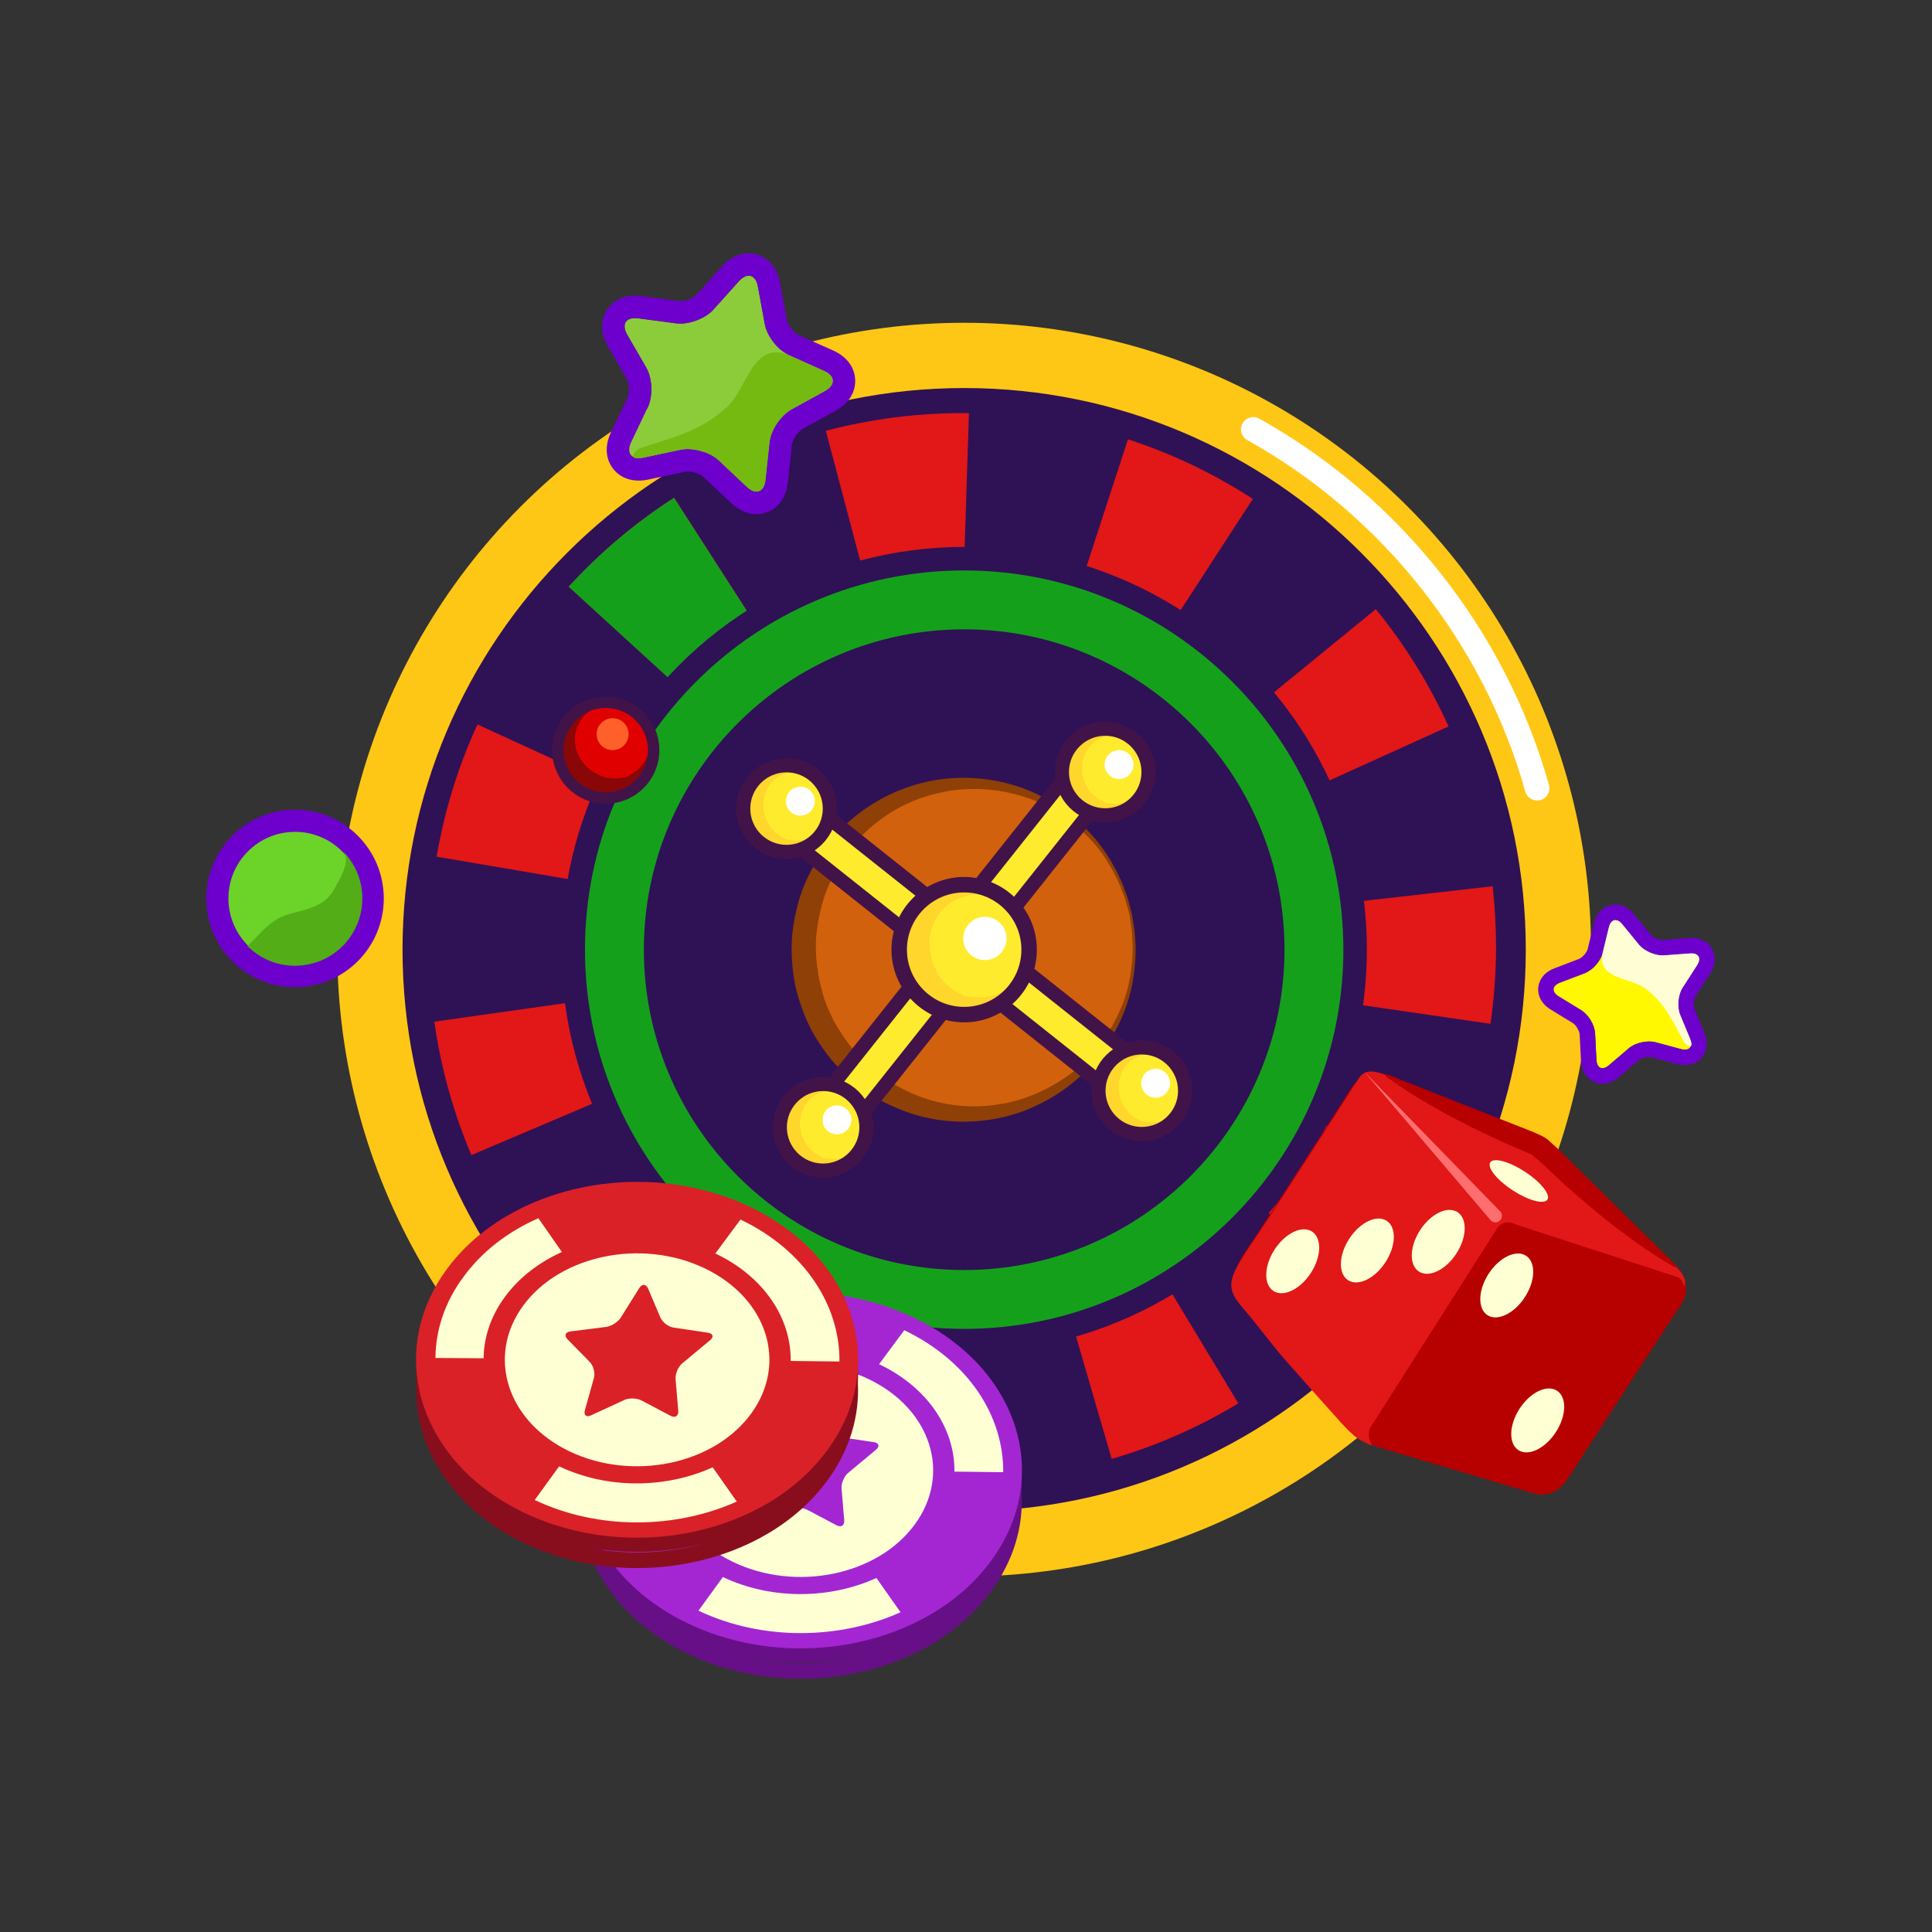 <svg xml:space="preserve" viewBox="-64.5 727.5 130 130" height="130px" width="130px" y="0px" x="0px" xmlns:xlink="http://www.w3.org/1999/xlink" xmlns="http://www.w3.org/2000/svg" id="Casino_Games" version="1.1">
<rect x="-64.5" y="727.5" width="130" height="130" fill="#333333" stroke="none"/>
<g>
	<g id="Roulette_Wheel">
		<g>
			<g>
				<circle r="42.181" cy="791.4" cx="0.376" fill="#FFC715"></circle>
			</g>
			<g>
				<path d="M38.929,781.366c-0.361,0-0.693-0.238-0.795-0.604c-2.803-9.972-9.622-18.592-18.708-23.649
					c-0.399-0.223-0.542-0.726-0.32-1.125c0.221-0.398,0.725-0.541,1.125-0.32c9.468,5.271,16.574,14.255,19.495,24.647
					c0.124,0.439-0.133,0.896-0.572,1.02C39.078,781.355,39.003,781.366,38.929,781.366z" fill="#FFFFFF"></path>
			</g>
			<g>
				<path d="M0.376,753.61c-20.837,0-37.791,16.953-37.791,37.789c0,20.839,16.954,37.792,37.791,37.792
					c20.838,0,37.791-16.953,37.791-37.792C38.167,770.563,21.214,753.61,0.376,753.61z" fill="#2F1156"></path>
			</g>
			<g>
				<path d="M-0.731,827.078c-3.116-0.086-6.203-0.574-9.175-1.452l7.67-25.975c0.724,0.214,1.481,0.333,2.253,0.354
					L-0.731,827.078z M10.302,825.667l-7.563-26.006c0.725-0.211,1.424-0.518,2.076-0.912l14.009,23.18
					C16.155,823.541,13.288,824.799,10.302,825.667z M-19.975,820.842c-2.558-1.749-4.885-3.825-6.916-6.173l20.483-17.719
					c0.505,0.584,1.082,1.1,1.715,1.532L-19.975,820.842z M27.335,814.773L6.918,796.979c0.504-0.579,0.931-1.219,1.268-1.902
					l24.295,11.971C31.109,809.83,29.378,812.43,27.335,814.773z M-32.781,805.224c-1.218-2.866-2.058-5.887-2.495-8.978
					l26.816-3.791c0.106,0.75,0.309,1.481,0.603,2.173L-32.781,805.224z M35.79,796.391l-26.802-3.898
					c0.062-0.426,0.093-0.862,0.093-1.299c0-0.34-0.019-0.68-0.056-1.011l26.911-3.049c0.152,1.34,0.229,2.705,0.229,4.06
					C36.165,792.93,36.039,794.679,35.79,796.391z M-8.421,789.69l-26.699-4.545c0.523-3.072,1.446-6.066,2.744-8.898l24.621,11.285
					C-8.07,788.218-8.294,788.944-8.421,789.69z M8.307,787.564c-0.314-0.693-0.72-1.346-1.206-1.941l20.974-17.135
					c1.968,2.409,3.616,5.064,4.898,7.891L8.307,787.564z M-6.239,785.247l-19.991-18.271c2.094-2.291,4.479-4.304,7.088-5.983
					l14.656,22.775C-5.131,784.183-5.721,784.681-6.239,785.247z M5.048,783.785c-0.636-0.413-1.321-0.74-2.038-0.974l8.388-25.752
					c2.96,0.964,5.787,2.314,8.402,4.013L5.048,783.785z M-2.005,782.672l-6.928-26.182c2.991-0.792,6.086-1.193,9.2-1.193
					l0.43,0.007l-0.341,10.749l0.003,16.329l-0.091-0.002v0.001C-0.509,782.381-1.274,782.479-2.005,782.672z" fill="#E21717"></path>
			</g>
			<g>
				<path d="M-19.146,760.995c-2.608,1.679-4.994,3.691-7.089,5.984l19.992,18.272
					c0.52-0.568,1.109-1.069,1.755-1.483L-19.146,760.995z" fill="#15A01C"></path>
			</g>
			<g>
				<circle r="27.099" cy="791.4" cx="0.376" fill="#2F1156"></circle>
			</g>
			<g>
				<path d="M0.376,816.917c-14.069,0-25.515-11.447-25.515-25.518c0-14.069,11.446-25.515,25.515-25.515
					c14.069,0,25.516,11.445,25.516,25.515C25.893,805.47,14.446,816.917,0.376,816.917z M0.376,769.846
					c-11.885,0-21.553,9.669-21.553,21.554c0,11.886,9.668,21.557,21.553,21.557c11.885,0,21.554-9.671,21.554-21.557
					C21.931,779.515,12.262,769.846,0.376,769.846z" fill="#15A01C"></path>
			</g>
			<g>
				<g>
					<circle r="11.455" cy="791.4" cx="0.376" fill="#D1610D"></circle>
				</g>
				<g>
					<path d="M11.506,789.068c0,0-0.074-0.27-0.214-0.777c-0.059-0.259-0.173-0.56-0.314-0.909
						c-0.122-0.357-0.311-0.748-0.54-1.179c-0.459-0.852-1.105-1.867-2.116-2.768c-0.989-0.906-2.263-1.789-3.822-2.293
						c-1.548-0.511-3.327-0.7-5.123-0.429c-0.433,0.079-0.924,0.184-1.312,0.295c-0.463,0.158-0.983,0.297-1.361,0.5
						c-0.82,0.338-1.654,0.884-2.391,1.471c-1.473,1.225-2.618,2.869-3.292,4.695c-0.313,0.924-0.506,1.883-0.603,2.854
						c-0.069,0.976,0.028,1.955,0.21,2.917c0.105,0.376,0.252,1.116,0.413,1.451c0.128,0.42,0.356,0.864,0.564,1.307
						c0.481,0.848,1.037,1.654,1.697,2.374c1.353,1.4,3.06,2.454,4.905,2.979c1.856,0.514,3.765,0.507,5.581,0.028
						c1.693-0.456,3.29-1.358,4.489-2.445c1.225-1.09,2.035-2.411,2.577-3.638c0.564-1.231,0.746-2.421,0.824-3.386
						c0.037-0.485,0.052-0.92,0.02-1.299c-0.012-0.378-0.028-0.7-0.078-0.958C11.546,789.342,11.506,789.068,11.506,789.068z
						 M11.668,789.029c0,0,0.045,0.282,0.129,0.807c0.054,0.261,0.076,0.587,0.093,0.972c0.038,0.385,0.029,0.826-0.001,1.322
						c-0.067,0.984-0.241,2.194-0.759,3.479c-0.504,1.283-1.304,2.658-2.493,3.882c-1.193,1.215-2.761,2.262-4.623,2.895
						c-1.839,0.611-3.972,0.785-6.058,0.345c-1.048-0.211-2.065-0.609-3.044-1.104c-0.969-0.52-1.866-1.189-2.68-1.96
						c-0.8-0.789-1.478-1.703-2.042-2.688c-0.544-0.997-0.929-2.092-1.188-3.19c-0.207-1.122-0.292-2.267-0.195-3.399
						c0.12-1.129,0.374-2.239,0.789-3.282c0.436-1.033,0.987-2.007,1.666-2.872c0.697-0.847,1.469-1.621,2.344-2.235
						c1.744-1.244,3.744-1.937,5.691-2.119c1.949-0.168,3.813,0.159,5.392,0.793c1.58,0.643,2.865,1.58,3.842,2.553
						c0.991,0.969,1.636,2.008,2.093,2.882c0.227,0.441,0.413,0.843,0.533,1.212c0.139,0.361,0.25,0.67,0.305,0.928
						C11.597,788.756,11.668,789.029,11.668,789.029z" fill="#8E4006"></path>
				</g>
			</g>
		</g>
		<g>
			
				<rect height="11.1" width="2.775" stroke-miterlimit="10" stroke-width="0.95" stroke="#421349" fill="#FFEB2E" transform="matrix(0.783 0.622 -0.622 0.783 489.359 167.091)" y="780.091" x="3.562"></rect>
			<g>
				<circle r="2.914" cy="779.448" cx="9.867" fill="#FFEB2E"></circle>
				<g>
					<path d="M12.686,778.702c0,0,0.011,0.07,0.032,0.203c0.008,0.133,0.083,0.324,0.052,0.575
						c-0.009,0.124-0.005,0.264-0.025,0.412c-0.036,0.146-0.074,0.305-0.116,0.475c-0.058,0.163-0.146,0.327-0.225,0.506
						c-0.1,0.167-0.228,0.329-0.353,0.503c-0.301,0.301-0.661,0.614-1.13,0.772c-0.451,0.206-0.987,0.229-1.514,0.174
						c-0.531-0.091-1.041-0.338-1.475-0.696c-0.417-0.383-0.715-0.885-0.883-1.433c-0.124-0.559-0.114-1.143,0.06-1.682
						c0.2-0.525,0.52-0.994,0.937-1.334c0.431-0.31,0.908-0.556,1.401-0.6c0.486-0.093,0.954,0.002,1.364,0.114
						c0.194,0.088,0.386,0.167,0.555,0.262c0.157,0.117,0.314,0.217,0.446,0.329c0.12,0.127,0.231,0.245,0.334,0.354
						c0.092,0.119,0.157,0.243,0.226,0.347c0.151,0.203,0.181,0.406,0.24,0.525C12.661,778.636,12.686,778.702,12.686,778.702z
						 M12.686,778.702c0,0-0.028-0.065-0.082-0.189c-0.064-0.117-0.103-0.315-0.262-0.51c-0.073-0.1-0.143-0.218-0.238-0.33
						c-0.105-0.105-0.24-0.198-0.367-0.305c-0.143-0.091-0.308-0.165-0.467-0.252c-0.17-0.071-0.369-0.1-0.556-0.139
						c-0.199,0.009-0.407-0.026-0.59,0.018c-0.188,0.056-0.319,0.069-0.58,0.191c-0.389,0.147-0.664,0.478-0.878,0.763
						c-0.198,0.319-0.288,0.664-0.349,0.974c0.018,0.168-0.019,0.341,0,0.397c-0.001,0.039-0.03,0.057,0.017,0.237l0.043,0.21
						l0.021,0.104l0.011,0.053l0.005,0.026l0.001,0.014l0,0.007c-0.013-0.061,0.03,0.143-0.028-0.133
						c0.064,0.305,0.224,0.547,0.385,0.838c0.207,0.238,0.455,0.498,0.788,0.676c0.077,0.042,0.131,0.061,0.206,0.106
						c0.063,0.045,0.147,0.091,0.3,0.088l0.392,0.032c-0.017,0.033,0.164-0.001,0.241,0.002c0.42-0.003,0.793-0.188,1.128-0.402
						c0.143-0.127,0.301-0.251,0.413-0.397c0.095-0.154,0.203-0.301,0.281-0.45c0.058-0.155,0.129-0.303,0.167-0.446
						c0.027-0.145,0.029-0.28,0.043-0.402c0.043-0.246-0.023-0.443-0.025-0.576C12.694,778.773,12.686,778.702,12.686,778.702z" fill="#FFD62C"></path>
				</g>
				<circle r="2.914" cy="779.448" cx="9.867" stroke-miterlimit="10" stroke-width="0.95" stroke="#421349" fill="none"></circle>
				<circle r="0.971" cy="778.947" cx="10.798" fill="#FFFFFF"></circle>
			</g>
		</g>
		<g>
			
				<rect height="11.1" width="2.776" stroke-miterlimit="10" stroke-width="0.95" stroke="#421349" fill="#FFEB2E" transform="matrix(-0.622 0.783 -0.783 -0.622 633.247 1286.22)" y="790.423" x="4.748"></rect>
			<g>
				<circle r="2.913" cy="800.892" cx="12.329" fill="#FFEB2E"></circle>
				<g>
					<path d="M15.146,800.146c0,0,0.011,0.07,0.032,0.203c0.008,0.133,0.083,0.324,0.052,0.575
						c-0.009,0.124-0.004,0.264-0.025,0.412c-0.036,0.146-0.074,0.305-0.115,0.474c-0.059,0.163-0.146,0.328-0.225,0.507
						c-0.101,0.166-0.228,0.329-0.353,0.502c-0.301,0.301-0.661,0.614-1.13,0.773c-0.45,0.204-0.987,0.229-1.514,0.173
						c-0.531-0.09-1.041-0.338-1.474-0.696c-0.417-0.383-0.713-0.886-0.882-1.434c-0.124-0.559-0.114-1.143,0.06-1.682
						c0.2-0.525,0.52-0.993,0.937-1.334c0.431-0.31,0.908-0.555,1.401-0.598c0.486-0.094,0.954,0.001,1.364,0.113
						c0.194,0.089,0.386,0.167,0.555,0.263c0.156,0.116,0.314,0.216,0.446,0.328c0.119,0.127,0.231,0.246,0.334,0.355
						c0.091,0.119,0.156,0.242,0.225,0.347c0.151,0.202,0.181,0.405,0.239,0.525C15.121,800.08,15.146,800.146,15.146,800.146z
						 M15.146,800.146c0,0-0.028-0.065-0.081-0.189c-0.064-0.117-0.102-0.316-0.261-0.511c-0.073-0.1-0.143-0.218-0.238-0.33
						c-0.105-0.104-0.239-0.198-0.367-0.305c-0.142-0.091-0.308-0.164-0.467-0.252c-0.17-0.071-0.369-0.099-0.556-0.139
						c-0.199,0.009-0.407-0.025-0.59,0.018c-0.188,0.057-0.319,0.069-0.58,0.192c-0.392,0.147-0.664,0.477-0.879,0.761
						c-0.198,0.32-0.288,0.664-0.349,0.974c0.018,0.168-0.02,0.341,0,0.396c0,0.04-0.03,0.057,0.017,0.236l0.043,0.21l0.022,0.105
						l0.011,0.053l0.005,0.025l0.001,0.014l0.001,0.007c-0.013-0.059,0.029,0.141-0.028-0.13c0.065,0.305,0.224,0.547,0.385,0.838
						c0.207,0.238,0.454,0.499,0.787,0.676c0.077,0.042,0.131,0.061,0.205,0.106c0.063,0.045,0.146,0.092,0.299,0.089l0.392,0.031
						c-0.015,0.033,0.165-0.001,0.242,0.002c0.42-0.003,0.793-0.187,1.127-0.401c0.144-0.127,0.301-0.251,0.413-0.397
						c0.095-0.154,0.203-0.301,0.281-0.45c0.058-0.156,0.129-0.303,0.167-0.446c0.027-0.145,0.029-0.28,0.043-0.402
						c0.042-0.246-0.023-0.443-0.025-0.576C15.154,800.218,15.146,800.146,15.146,800.146z" fill="#FFD62C"></path>
				</g>
				<circle r="2.914" cy="800.891" cx="12.329" stroke-miterlimit="10" stroke-width="0.95" stroke="#421349" fill="none"></circle>
				<circle r="0.971" cy="800.39" cx="13.259" fill="#FFFFFF"></circle>
			</g>
		</g>
		<g>
			
				<rect height="11.1" width="2.775" stroke-miterlimit="10" stroke-width="0.95" stroke="#421349" fill="#FFEB2E" transform="matrix(-0.783 -0.622 0.622 -0.783 -503.237 1418.802)" y="791.609" x="-5.584"></rect>
			<g>
				<circle r="2.914" cy="803.353" cx="-9.115" fill="#FFEB2E"></circle>
				<g>
					<path d="M-6.296,802.608c0,0,0.011,0.07,0.032,0.203c0.008,0.133,0.083,0.324,0.052,0.575
						c-0.009,0.124-0.004,0.264-0.025,0.412c-0.036,0.146-0.074,0.305-0.116,0.474c-0.059,0.163-0.146,0.328-0.225,0.507
						c-0.1,0.166-0.228,0.329-0.353,0.502c-0.301,0.301-0.661,0.614-1.13,0.772c-0.45,0.206-0.987,0.229-1.514,0.173
						c-0.531-0.09-1.041-0.338-1.474-0.696c-0.417-0.383-0.714-0.886-0.883-1.433c-0.124-0.559-0.114-1.143,0.06-1.682
						c0.2-0.526,0.521-0.993,0.938-1.334c0.431-0.309,0.909-0.554,1.402-0.598c0.486-0.093,0.954,0.001,1.364,0.113
						c0.194,0.089,0.386,0.167,0.555,0.263c0.156,0.116,0.314,0.216,0.445,0.328c0.12,0.127,0.231,0.246,0.334,0.355
						c0.091,0.119,0.157,0.242,0.226,0.347c0.151,0.202,0.181,0.406,0.239,0.525C-6.321,802.542-6.296,802.608-6.296,802.608z
						 M-6.296,802.608c0,0-0.028-0.065-0.081-0.189c-0.064-0.117-0.102-0.316-0.261-0.511c-0.073-0.1-0.143-0.218-0.238-0.33
						c-0.105-0.104-0.239-0.198-0.367-0.305c-0.142-0.091-0.308-0.164-0.467-0.252c-0.169-0.071-0.369-0.099-0.556-0.139
						c-0.199,0.009-0.407-0.025-0.59,0.018c-0.188,0.058-0.318,0.069-0.579,0.192c-0.394,0.148-0.665,0.477-0.88,0.762
						c-0.198,0.319-0.288,0.663-0.349,0.974c0.018,0.167-0.019,0.34,0,0.396c0,0.039-0.03,0.056,0.017,0.236l0.043,0.21l0.021,0.104
						l0.011,0.053l0.005,0.026l0.001,0.013l0.001,0.007c-0.013-0.059,0.029,0.143-0.028-0.131c0.065,0.305,0.224,0.547,0.385,0.837
						c0.208,0.239,0.455,0.5,0.788,0.677c0.077,0.042,0.131,0.061,0.206,0.106c0.063,0.045,0.146,0.092,0.299,0.089l0.392,0.032
						c-0.018,0.034,0.164-0.001,0.24,0.002c0.42-0.003,0.793-0.188,1.128-0.401c0.144-0.127,0.301-0.251,0.414-0.397
						c0.095-0.154,0.202-0.301,0.281-0.45c0.058-0.156,0.129-0.303,0.167-0.446c0.027-0.145,0.029-0.28,0.043-0.402
						c0.043-0.246-0.023-0.443-0.025-0.576C-6.289,802.68-6.296,802.608-6.296,802.608z" fill="#FFD62C"></path>
				</g>
				<circle r="2.914" cy="803.353" cx="-9.114" stroke-miterlimit="10" stroke-width="0.95" stroke="#421349" fill="none"></circle>
				<circle r="0.971" cy="802.851" cx="-8.185" fill="#FFFFFF"></circle>
			</g>
		</g>
		<g>
			
				<rect height="11.101" width="2.775" stroke-miterlimit="10" stroke-width="0.95" stroke="#421349" fill="#FFEB2E" transform="matrix(0.622 -0.783 0.783 0.622 -618.196 293.283)" y="781.277" x="-6.77"></rect>
			<g>
				<circle r="2.913" cy="781.909" cx="-11.576" fill="#FFEB2E"></circle>
				<g>
					<path d="M-8.758,781.165c0,0,0.011,0.07,0.032,0.203c0.008,0.133,0.083,0.324,0.052,0.575
						c-0.008,0.124-0.004,0.264-0.025,0.412c-0.036,0.146-0.074,0.305-0.116,0.474c-0.059,0.163-0.146,0.328-0.225,0.507
						c-0.101,0.166-0.228,0.329-0.354,0.502c-0.301,0.3-0.661,0.613-1.13,0.772c-0.45,0.204-0.987,0.229-1.514,0.173
						c-0.531-0.09-1.041-0.338-1.474-0.696c-0.417-0.383-0.714-0.886-0.882-1.434c-0.124-0.559-0.113-1.143,0.06-1.682
						c0.2-0.525,0.521-0.993,0.938-1.334c0.431-0.309,0.909-0.554,1.402-0.598c0.486-0.093,0.954,0.001,1.364,0.114
						c0.194,0.089,0.386,0.167,0.555,0.262c0.157,0.117,0.314,0.217,0.446,0.329c0.119,0.127,0.231,0.246,0.334,0.355
						c0.091,0.119,0.156,0.242,0.225,0.347c0.151,0.202,0.181,0.406,0.239,0.525C-8.783,781.099-8.758,781.165-8.758,781.165z
						 M-8.758,781.165c0,0-0.028-0.065-0.081-0.189c-0.064-0.117-0.102-0.316-0.261-0.511c-0.073-0.1-0.143-0.218-0.237-0.33
						c-0.105-0.104-0.24-0.198-0.367-0.305c-0.142-0.091-0.308-0.165-0.467-0.252c-0.169-0.072-0.369-0.099-0.556-0.14
						c-0.199,0.01-0.407-0.025-0.59,0.019c-0.188,0.057-0.319,0.068-0.58,0.191c-0.392,0.148-0.664,0.478-0.879,0.762
						c-0.198,0.319-0.288,0.663-0.349,0.974c0.018,0.167-0.02,0.341,0,0.397c-0.047-0.008,0.058,0.408,0.101,0.655
						c-0.058-0.272-0.015-0.073-0.028-0.133l0.001,0.003l0.002,0.007l0.005,0.013l0.009,0.027l0.017,0.054l0.03,0.109
						c0.007,0.081,0.053,0.142,0.088,0.209c0.059,0.144,0.161,0.254,0.23,0.412c0.207,0.238,0.454,0.499,0.787,0.676
						c0.078,0.043,0.131,0.061,0.206,0.106c0.063,0.044,0.146,0.092,0.299,0.089l0.392,0.032c-0.015,0.033,0.165-0.002,0.242,0.001
						c0.42-0.003,0.793-0.187,1.127-0.401c0.144-0.127,0.301-0.251,0.414-0.396c0.095-0.155,0.203-0.301,0.282-0.45
						c0.057-0.156,0.129-0.304,0.167-0.447c0.027-0.144,0.029-0.279,0.043-0.401c0.043-0.246-0.022-0.443-0.025-0.576
						C-8.75,781.236-8.758,781.165-8.758,781.165z" fill="#FFD62C"></path>
				</g>
				<circle r="2.914" cy="781.909" cx="-11.576" stroke-miterlimit="10" stroke-width="0.95" stroke="#421349" fill="none"></circle>
				<circle r="0.971" cy="781.408" cx="-10.646" fill="#FFFFFF"></circle>
			</g>
		</g>
		<g>
			<circle r="4.371" cy="791.4" cx="0.376" fill="#FFEB2E"></circle>
			<g>
				<path d="M4.602,790.283c0,0,0.017,0.105,0.048,0.304c0.013,0.2,0.125,0.487,0.079,0.863
					c-0.013,0.187-0.006,0.396-0.037,0.619c-0.053,0.22-0.111,0.457-0.173,0.71c-0.088,0.245-0.219,0.492-0.337,0.76
					c-0.15,0.249-0.341,0.494-0.529,0.753c-0.451,0.451-0.992,0.921-1.695,1.16c-0.675,0.309-1.479,0.344-2.271,0.259
					c-0.796-0.135-1.561-0.506-2.211-1.044c-0.626-0.573-1.072-1.328-1.324-2.148c-0.186-0.839-0.172-1.715,0.089-2.522
					c0.3-0.789,0.781-1.49,1.406-2.001c0.646-0.464,1.363-0.831,2.102-0.897c0.729-0.141,1.431,0.001,2.046,0.17
					c0.292,0.133,0.579,0.25,0.833,0.393c0.234,0.175,0.471,0.325,0.668,0.494c0.179,0.189,0.346,0.367,0.501,0.532
					c0.137,0.179,0.235,0.363,0.338,0.52c0.226,0.305,0.271,0.609,0.358,0.789C4.564,790.183,4.602,790.283,4.602,790.283z
					 M4.602,790.283c0,0-0.04-0.1-0.115-0.286c-0.095-0.176-0.136-0.483-0.383-0.772c-0.114-0.148-0.223-0.323-0.37-0.488
					c-0.163-0.153-0.36-0.296-0.553-0.455c-0.213-0.137-0.461-0.247-0.7-0.378c-0.254-0.107-0.553-0.148-0.833-0.209
					c-0.299,0.014-0.61-0.038-0.885,0.027c-0.281,0.085-0.478,0.104-0.869,0.288c-0.587,0.224-0.996,0.716-1.319,1.143
					c-0.133,0.256-0.282,0.468-0.334,0.741c-0.119,0.224-0.129,0.494-0.19,0.72c0.023,0.25-0.025,0.513,0.018,0.594
					c0,0.03,0.002,0.06-0.012,0.09c-0.027-0.001,0.026,0.182,0.035,0.263l0.058,0.316l0.029,0.157l0.014,0.079l0.007,0.04
					l0.002,0.02l0.001,0.01c-0.019-0.088,0.044,0.212-0.042-0.194c0.135,0.438,0.325,0.822,0.576,1.256
					c0.165,0.168,0.311,0.392,0.522,0.536c0.182,0.212,0.417,0.322,0.66,0.479c0.116,0.063,0.196,0.091,0.308,0.159l0.168,0.097
					c0.063,0.031,0.19,0.022,0.281,0.036c0.198,0.017,0.395,0.032,0.588,0.049l0.036,0.003l0.019,0.001l0.009,0.001
					c-0.2,0.043-0.051,0.012-0.094,0.021l0.055-0.004l0.111-0.007l0.226-0.014c0.32,0.01,0.597-0.097,0.898-0.18
					c0.293-0.095,0.522-0.283,0.794-0.424c0.215-0.19,0.452-0.376,0.62-0.596c0.143-0.231,0.304-0.451,0.422-0.675
					c0.088-0.233,0.19-0.455,0.254-0.67c0.045-0.215,0.054-0.419,0.08-0.604c0.072-0.373-0.045-0.664-0.05-0.863
					C4.616,790.39,4.602,790.283,4.602,790.283z" fill="#FFD62C"></path>
			</g>
			<circle r="4.371" cy="791.4" cx="0.376" stroke-miterlimit="10" stroke-width="1.041" stroke="#421349" fill="none"></circle>
			<circle r="1.456" cy="790.647" cx="1.771" fill="#FFFFFF"></circle>
		</g>
		<g>
			<circle r="3.223" cy="777.977" cx="-23.74" fill="#E00000"></circle>
			<g>
				<path d="M-21.812,775.394c0,0,0.058,0.054,0.167,0.153c0.099,0.109,0.295,0.224,0.441,0.462
					c0.078,0.114,0.178,0.232,0.262,0.375c0.07,0.151,0.146,0.314,0.226,0.489c0.061,0.182,0.098,0.385,0.153,0.594
					c0.028,0.213,0.029,0.441,0.04,0.678c-0.054,0.467-0.15,0.986-0.446,1.446c-0.248,0.488-0.697,0.877-1.192,1.19
					c-0.522,0.287-1.134,0.424-1.756,0.411c-0.625-0.044-1.228-0.275-1.75-0.634c-0.492-0.399-0.885-0.911-1.105-1.498
					c-0.188-0.593-0.232-1.218-0.105-1.8c0.16-0.563,0.405-1.105,0.802-1.482c0.357-0.414,0.827-0.654,1.26-0.839
					c0.229-0.058,0.449-0.121,0.661-0.155c0.215-0.007,0.421-0.028,0.612-0.021c0.19,0.028,0.369,0.054,0.534,0.078
					c0.161,0.04,0.302,0.102,0.434,0.145c0.27,0.072,0.436,0.228,0.568,0.291C-21.88,775.353-21.812,775.394-21.812,775.394z
					 M-21.812,775.394c0,0-0.069-0.039-0.198-0.112c-0.135-0.058-0.3-0.217-0.575-0.271c-0.134-0.033-0.277-0.085-0.438-0.113
					c-0.164-0.014-0.344-0.005-0.528-0.009c-0.186,0.02-0.38,0.069-0.578,0.103c-0.196,0.055-0.387,0.168-0.577,0.262
					c-0.166,0.145-0.37,0.258-0.499,0.422c-0.124,0.178-0.229,0.279-0.37,0.564c-0.236,0.396-0.247,0.869-0.237,1.264
					c0.041,0.208,0.051,0.399,0.146,0.581c0.035,0.184,0.152,0.345,0.221,0.503c0.128,0.134,0.221,0.308,0.283,0.335
					c0.031,0.029,0.012,0.066,0.175,0.193l0.178,0.156l0.089,0.078l0.044,0.039l0.022,0.02l0.011,0.01l0.005,0.005
					c-0.052-0.042,0.122,0.103-0.114-0.093c0.28,0.19,0.565,0.326,0.909,0.461c0.344,0.064,0.737,0.12,1.148,0.044
					c0.096-0.017,0.155-0.037,0.251-0.049c0.085-0.005,0.19-0.021,0.32-0.129l0.362-0.242l0.022-0.015l0.011-0.008l0.005-0.003
					c0.013-0.015-0.091,0.111-0.045,0.057l0.03-0.027l0.061-0.056l0.125-0.111c0.361-0.292,0.558-0.709,0.7-1.125
					c0.037-0.209,0.088-0.424,0.085-0.628c-0.024-0.199-0.032-0.399-0.066-0.583c-0.057-0.176-0.099-0.351-0.16-0.504
					c-0.072-0.145-0.161-0.267-0.231-0.386c-0.13-0.248-0.331-0.362-0.425-0.476C-21.755,775.448-21.812,775.394-21.812,775.394z" fill="#890707"></path>
			</g>
			<circle r="3.223" cy="777.977" cx="-23.74" stroke-miterlimit="10" stroke-width="0.767" stroke="#421349" fill="none"></circle>
			<circle r="1.075" cy="776.901" cx="-23.279" fill="#FF6029"></circle>
		</g>
	</g>
	<g id="Dice">
		<path d="M48.61,815.287c-0.688,1.007-7.211,11.065-7.486,11.508c-0.246,0.394-0.898,1.439-2.162,1.245l0,0
			c-0.103-0.017-0.21-0.042-0.32-0.075c-1.268-0.379-10.496-3.112-10.496-3.112c-0.046-0.014-1.164-0.347-2.187-1.413
			c-0.893-0.926-6.574-7.952-7.104-8.606c-0.116-0.107-0.289-0.326-0.355-0.697c-0.121-0.687,0.192-1.57,0.936-2.627l0.12-0.171
			c0.845-1.263,6.441-9.918,6.732-10.423c0.229-0.362,0.809-1.279,2.229-1.06c0.282,0.043,0.59,0.13,0.913,0.257
			c1.087,0.42,3.06,1.224,4.968,2.003c1.918,0.78,3.901,1.59,4.188,1.678c0.87,0.322,1.152,0.512,1.915,1.271
			c0.309,0.299,1.189,1.159,2.243,2.189c2.001,1.958,5.023,4.915,5.239,5.102C49,813.288,49.232,814.38,48.61,815.287z" fill="#B70000"></path>
		
			<ellipse ry="2.385" rx="1.453" cy="811.274" cx="32.054" fill="#B70000" transform="matrix(0.838 0.545 -0.545 0.838 447.559 113.744)"></ellipse>
		
			<ellipse ry="2.294" rx="0.749" cy="807.133" cx="37.769" fill="#B70000" transform="matrix(-0.546 0.838 -0.838 -0.546 734.697 1216.012)"></ellipse>
		
			<ellipse ry="2.384" rx="1.453" cy="811.855" cx="27.283" fill="#B70000" transform="matrix(0.838 0.545 -0.545 0.838 447.104 116.439)"></ellipse>
		
			<ellipse ry="1.453" rx="2.385" cy="812.693" cx="22.634" fill="#B70000" transform="matrix(0.545 -0.838 0.838 0.545 -670.888 388.417)"></ellipse>
		<path d="M48.246,812.715c-0.216-0.185-2.581-2.497-5.648-5.497c-1.125-1.102-2.068-2.021-2.403-2.348
			c-0.736-0.73-0.886-0.816-1.601-1.082c-0.306-0.096-1.929-0.754-4.549-1.821c-2.036-0.83-4.143-1.688-5.301-2.138
			c-0.269-0.104-0.511-0.174-0.725-0.206c-0.694-0.106-0.929,0.169-1.183,0.574c-0.151,0.261-2.064,3.235-3.782,5.893
			c-0.986,1.528-1.957,3.069-2.983,4.571c-0.312,0.459-0.625,0.917-0.913,1.393c-0.357,0.591-0.845,1.268-0.804,1.993
			c0.037,0.618,0.458,1.093,0.839,1.54c1,1.167,1.9,2.424,2.92,3.575c1.279,1.444,2.542,2.866,3.113,3.498
			c1.221,1.359,1.546,1.721,2.616,2.11c-0.257-0.339-0.313-0.901-0.119-1.232l8.509-13.375c0.287-0.424,0.82-0.537,1.249-0.275
			l10.937,3.558c0.222,0.136,0.361,0.386,0.412,0.653C48.99,813.683,48.795,813.218,48.246,812.715z" fill="#E21717"></path>
		<g>
			
				<ellipse ry="1.454" rx="2.385" cy="823.485" cx="39.08" fill="#FFFFD4" transform="matrix(0.545 -0.838 0.838 0.545 -672.41 407.027)"></ellipse>
			
				<ellipse ry="1.452" rx="2.385" cy="814.398" cx="36.995" fill="#FFFFD4" transform="matrix(0.545 -0.838 0.838 0.545 -665.742 401.15)"></ellipse>
			
				<ellipse ry="2.294" rx="0.749" cy="807.133" cx="37.769" fill="#FFFFD4" transform="matrix(-0.546 0.838 -0.838 -0.546 734.697 1216.012)"></ellipse>
			
				<ellipse ry="2.384" rx="1.453" cy="811.855" cx="27.283" fill="#FFFFD4" transform="matrix(0.838 0.545 -0.545 0.838 447.104 116.439)"></ellipse>
			
				<ellipse ry="1.453" rx="2.385" cy="812.693" cx="22.634" fill="#FFFFD4" transform="matrix(0.545 -0.838 0.838 0.545 -670.888 388.417)"></ellipse>
			
				<ellipse ry="2.385" rx="1.453" cy="811.274" cx="32.054" fill="#FFFFD4" transform="matrix(0.838 0.545 -0.545 0.838 447.559 113.744)"></ellipse>
		</g>
		<g>
			<path d="M48.196,812.769c0,0-1.349-0.729-3.148-2.067c-0.908-0.659-1.932-1.469-2.99-2.378
				c-0.578-0.517-1.104-0.931-1.641-1.453c-0.267-0.251-0.536-0.504-0.806-0.757l-0.203-0.19l-0.102-0.096l-0.013-0.012
				l-0.006-0.006c0.036,0.032-0.09-0.081,0.08,0.07l-0.026-0.022l-0.053-0.045l-0.424-0.362l-0.206-0.189l-0.102-0.093l-0.071-0.02
				c-0.093-0.027-0.179-0.062-0.263-0.105c-0.047-0.036-0.249-0.116-0.417-0.188l-0.508-0.216c-0.678-0.276-1.324-0.61-1.96-0.9
				c-0.651-0.292-1.206-0.598-1.841-0.917c-0.573-0.288-1.103-0.593-1.592-0.873c-1.961-1.109-3.187-2.053-3.187-2.052l0.054-0.137
				c0,0,1.384,0.549,3.459,1.37c1.037,0.41,2.247,0.888,3.543,1.399c0.649,0.255,1.32,0.519,2.001,0.787
				c0.344,0.14,0.678,0.257,1.035,0.417c0.355,0.161,0.732,0.306,0.981,0.583c0.565,0.481,1.093,1.044,1.611,1.546
				c0.52,0.514,1.031,1.02,1.527,1.509c0.994,0.979,1.921,1.894,2.717,2.677c1.59,1.567,2.65,2.612,2.65,2.612L48.196,812.769z" fill="#B70000"></path>
		</g>
		<g>
			<path d="M27.311,799.626l9.128,9.379c0.169,0.174,0.166,0.452-0.008,0.622c-0.174,0.169-0.452,0.165-0.621-0.009
				c-0.007-0.007-0.014-0.015-0.02-0.021L27.311,799.626z" fill="#FF6E6E"></path>
		</g>
	</g>
	<g id="Chips">
		<g id="Chip_2_">
			<path d="M-3.041,817.11c-7.058-3.371-16.187-1.488-20.366,4.193c-1.523,2.071-2.174,4.363-2.054,6.603
				c-0.254,4.289,2.362,8.548,7.263,10.884c7.059,3.367,16.188,1.492,20.367-4.196c1.54-2.081,2.194-4.377,2.073-6.619
				C4.499,823.691,1.873,819.448-3.041,817.11z M-2.961,831.063c-2.503,3.402-7.967,4.525-12.189,2.513
				c-2.589-1.236-4.109-3.368-4.328-5.617c0.097-1.067,0.485-2.136,1.208-3.121c2.504-3.398,7.967-4.524,12.189-2.512
				c2.596,1.237,4.119,3.36,4.339,5.607C-1.842,829.004-2.232,830.076-2.961,831.063z M-22.293,822.91
				c1.252-1.72,3.01-3.054,5.039-3.942l1.031,1.478c-1.299,0.677-2.439,1.582-3.279,2.723c-0.958,1.302-1.421,2.729-1.439,4.141
				l-3.156-0.02C-23.901,825.782-23.323,824.294-22.293,822.91z M-15.859,835.66c3.291,1.56,7.224,1.479,10.332,0.065l1.023,1.454
				c-3.813,1.519-8.411,1.584-12.393-0.092L-15.859,835.66z M-0.278,827.488c0.033-2.69-1.581-5.31-4.502-6.918l1.125-1.519
				c3.896,1.868,6.197,5.072,6.582,8.472L-0.278,827.488z M-14.641,838.923c2.818,0.639,5.76,0.58,8.474-0.106
				C-8.872,839.56-11.833,839.624-14.641,838.923z" fill="#670F87"></path>
			<path d="M-10.636,837.856c-2.602,0-5.165-0.566-7.408-1.637c-3.472-1.655-5.916-4.413-6.706-7.563
				c-0.684-2.723-0.086-5.544,1.68-7.948c2.575-3.501,7.354-5.673,12.472-5.673c2.601,0,5.162,0.565,7.405,1.637
				c3.491,1.66,5.945,4.419,6.73,7.565c0.681,2.715,0.074,5.534-1.701,7.939c-2.577,3.503-7.355,5.679-12.47,5.679
				C-10.636,837.856-10.636,837.856-10.636,837.856z" fill="#FFFFD4"></path>
			<path d="M-3.041,816.146c-7.058-3.369-16.187-1.488-20.366,4.194c-4.182,5.686-1.849,13.039,5.209,16.403
				c7.059,3.369,16.188,1.491,20.367-4.195C6.384,826.848,4.043,819.517-3.041,816.146z M-20.942,826.345l-3.241-0.021
				c0.023-1.873,0.615-3.742,1.89-5.458c1.252-1.719,3.01-3.056,5.039-3.943l1.583,2.272c-1.536,0.691-2.871,1.706-3.831,3.011
				C-20.46,823.506-20.923,824.933-20.942,826.345z M-18.271,822.793c2.504-3.399,7.967-4.525,12.189-2.511
				c4.239,2.018,5.638,6.405,3.12,9.816c-2.503,3.402-7.967,4.527-12.189,2.513C-19.375,830.595-20.772,826.196-18.271,822.793z
				 M-17.501,835.879l1.643-2.264c3.291,1.561,7.224,1.479,10.332,0.065l1.622,2.305C-8.01,837.824-13.187,837.923-17.501,835.879z
				 M-0.278,826.523c0.034-2.864-1.779-5.665-5.07-7.23l1.693-2.286c4.31,2.065,6.691,5.761,6.659,9.553L-0.278,826.523z" fill="#A426D3"></path>
			<g>
				<path d="M-10.316,821.537c0.189-0.303,0.458-0.281,0.598,0.047l0.815,1.921c0.14,0.328,0.542,0.64,0.896,0.692
					l2.306,0.342c0.353,0.053,0.417,0.282,0.143,0.511l-1.871,1.558c-0.274,0.229-0.474,0.706-0.444,1.062l0.179,2.119
					c0.03,0.355-0.204,0.51-0.519,0.343l-1.95-1.032c-0.315-0.167-0.838-0.182-1.162-0.031l-2.234,1.031
					c-0.324,0.15-0.51-0.009-0.414-0.353l0.604-2.15c0.096-0.344-0.029-0.833-0.279-1.088l-1.486-1.513
					c-0.25-0.255-0.165-0.499,0.189-0.544l2.4-0.3c0.354-0.045,0.798-0.328,0.988-0.631L-10.316,821.537z" fill="#A426D3"></path>
			</g>
		</g>
		<g id="Chip_1_">
			<path d="M-14.059,809.661c-7.059-3.37-16.188-1.489-20.369,4.193c-1.521,2.071-2.171,4.363-2.051,6.604
				c-0.254,4.288,2.363,8.547,7.263,10.884c7.059,3.366,16.187,1.491,20.368-4.197c1.537-2.08,2.192-4.377,2.071-6.619
				C-6.521,816.242-9.147,812-14.059,809.661z M-13.979,823.614c-2.504,3.402-7.969,4.525-12.191,2.512
				c-2.589-1.236-4.108-3.368-4.328-5.617c0.099-1.068,0.485-2.136,1.209-3.12c2.502-3.399,7.966-4.523,12.189-2.512
				c2.596,1.236,4.119,3.361,4.337,5.605C-12.861,821.555-13.25,822.625-13.979,823.614z M-33.313,815.461
				c1.252-1.719,3.009-3.054,5.039-3.942l1.031,1.479c-1.3,0.676-2.439,1.582-3.279,2.723c-0.958,1.301-1.42,2.729-1.439,4.14
				l-3.156-0.019C-34.918,818.333-34.342,816.846-33.313,815.461z M-26.879,828.211c3.292,1.56,7.225,1.48,10.333,0.066l1.023,1.453
				c-3.812,1.519-8.41,1.585-12.392-0.093L-26.879,828.211z M-11.297,820.039c0.033-2.69-1.581-5.309-4.502-6.918l1.126-1.518
				c3.897,1.868,6.197,5.072,6.582,8.472L-11.297,820.039z M-25.661,831.475c2.818,0.638,5.76,0.579,8.474-0.107
				C-19.891,832.109-22.854,832.176-25.661,831.475z" fill="#890E1D"></path>
			<path d="M-21.657,830.408c-2.602,0-5.164-0.566-7.406-1.638c-3.473-1.655-5.917-4.412-6.707-7.563
				c-0.683-2.721-0.087-5.544,1.68-7.947c2.575-3.501,7.354-5.674,12.472-5.674c2.602,0,5.161,0.565,7.405,1.637
				c3.491,1.66,5.945,4.42,6.731,7.566c0.679,2.714,0.072,5.534-1.703,7.939c-2.575,3.503-7.354,5.679-12.468,5.679
				C-21.655,830.408-21.655,830.408-21.657,830.408z" fill="#FFFFD4"></path>
			<path d="M-14.059,808.697c-7.059-3.37-16.188-1.487-20.369,4.194c-4.181,5.686-1.846,13.039,5.212,16.404
				c7.059,3.369,16.187,1.491,20.368-4.196C-4.635,819.399-6.977,812.067-14.059,808.697z M-31.961,818.896l-3.24-0.021
				c0.021-1.874,0.614-3.743,1.889-5.458c1.252-1.719,3.009-3.056,5.039-3.945l1.582,2.273c-1.533,0.692-2.871,1.706-3.83,3.012
				C-31.48,816.058-31.942,817.483-31.961,818.896z M-29.29,815.344c2.502-3.399,7.966-4.524,12.189-2.51
				c4.239,2.018,5.638,6.405,3.121,9.815c-2.504,3.403-7.969,4.527-12.191,2.514C-30.393,823.146-31.791,818.747-29.29,815.344z
				 M-28.52,828.431l1.641-2.264c3.292,1.561,7.225,1.479,10.333,0.065l1.623,2.305C-19.029,830.376-24.208,830.475-28.52,828.431z
				 M-11.297,819.075c0.036-2.864-1.778-5.666-5.069-7.232l1.693-2.284c4.309,2.064,6.69,5.759,6.659,9.553L-11.297,819.075z" fill="#DA2128"></path>
			<g>
				<path d="M-21.484,814.171c0.189-0.303,0.458-0.281,0.598,0.047l0.816,1.922c0.139,0.328,0.542,0.64,0.895,0.691
					l2.308,0.343c0.353,0.052,0.417,0.281,0.143,0.51l-1.873,1.557c-0.274,0.229-0.474,0.706-0.444,1.062l0.18,2.121
					c0.03,0.355-0.203,0.51-0.519,0.343l-1.951-1.033c-0.315-0.167-0.838-0.182-1.162-0.031l-2.236,1.032
					c-0.324,0.15-0.51-0.009-0.413-0.352l0.605-2.153c0.097-0.343-0.029-0.832-0.279-1.087l-1.487-1.512
					c-0.25-0.255-0.165-0.499,0.189-0.544l2.4-0.301c0.354-0.045,0.798-0.328,0.988-0.631L-21.484,814.171z" fill="#DA2128"></path>
			</g>
		</g>
	</g>
	<g id="Star_5_">
		<path d="M-21.199,758.289c-0.812,0.174-1.185-0.298-0.827-1.049l1.114-2.339c0.356-0.75,0.309-1.951-0.108-2.67
			l-1.276-2.204c-0.417-0.718-0.084-1.217,0.739-1.107l2.554,0.337c0.823,0.108,1.953-0.309,2.507-0.927l1.714-1.907
			c0.556-0.619,1.132-0.455,1.281,0.361l0.464,2.528c0.15,0.816,0.894,1.763,1.651,2.103l2.336,1.047
			c0.759,0.339,0.783,0.944,0.055,1.345l-2.238,1.231c-0.729,0.399-1.396,1.403-1.485,2.229l-0.272,2.53
			c-0.088,0.825-0.654,1.034-1.26,0.464l-1.887-1.779c-0.605-0.57-1.764-0.895-2.577-0.722L-21.199,758.289z" fill="#8CCC3A"></path>
		<path d="M-14.257,746.064c0.355-0.088,0.655,0.164,0.756,0.72l0.464,2.528c0.15,0.816,0.894,1.763,1.651,2.103
			l2.336,1.047c0.759,0.339,0.783,0.944,0.055,1.345l-2.238,1.231c-0.729,0.399-1.396,1.403-1.485,2.229l-0.272,2.53
			c-0.046,0.441-0.231,0.707-0.486,0.771c-0.219,0.055-0.492-0.041-0.773-0.307l-1.887-1.779c-0.605-0.57-1.764-0.895-2.577-0.722
			l-2.483,0.528c-0.812,0.174-1.185-0.298-0.827-1.049l1.114-2.339c0.356-0.75,0.309-1.951-0.108-2.67l-1.276-2.204
			c-0.321-0.556-0.195-0.979,0.258-1.094c0.134-0.032,0.296-0.04,0.481-0.014l2.554,0.337c0.302,0.04,0.645,0.01,0.985-0.075
			c0.588-0.148,1.17-0.459,1.521-0.852l1.714-1.907C-14.604,746.225-14.425,746.106-14.257,746.064 M-14.624,744.601
			c-0.472,0.117-0.904,0.391-1.283,0.813l-1.714,1.909c-0.116,0.129-0.417,0.307-0.765,0.394c-0.19,0.048-0.342,0.054-0.419,0.044
			l-2.555-0.338c-0.372-0.05-0.724-0.034-1.046,0.047c-0.653,0.163-1.171,0.596-1.421,1.184c-0.159,0.38-0.344,1.157,0.224,2.134
			l1.275,2.202c0.168,0.289,0.194,0.963,0.052,1.263l-1.114,2.34c-0.427,0.898-0.371,1.792,0.152,2.457
			c0.524,0.664,1.384,0.926,2.354,0.719l2.483-0.528c0.327-0.07,0.981,0.111,1.225,0.343l1.889,1.779
			c0.647,0.612,1.44,0.857,2.177,0.674c0.898-0.227,1.506-1.002,1.621-2.077l0.271-2.529c0.036-0.335,0.414-0.903,0.711-1.066
			l2.239-1.23c0.867-0.478,1.346-1.236,1.311-2.081c-0.033-0.844-0.571-1.563-1.477-1.967l-2.336-1.047
			c-0.306-0.136-0.722-0.668-0.782-0.997l-0.465-2.528c-0.171-0.934-0.652-1.415-1.026-1.655
			C-13.512,744.552-14.074,744.462-14.624,744.601L-14.624,744.601z" fill="#6D00CC"></path>
		<path d="M-11.387,751.415c-2.41-1.071-2.885,2.239-4.114,3.393c-1.808,1.695-3.593,2.095-5.987,2.862
			c-0.651,0.514-0.521,0.793,0.29,0.619l2.483-0.528c0.813-0.173,1.972,0.151,2.577,0.722l1.887,1.779
			c0.605,0.57,1.172,0.361,1.26-0.464l0.272-2.53c0.089-0.826,0.756-1.83,1.485-2.229l2.238-1.231
			c0.729-0.4,0.704-1.006-0.055-1.345c0,0-2.179-0.977-2.328-1.043C-11.38,751.418-11.384,751.416-11.387,751.415z" fill="#74BA11"></path>
	</g>
	<g id="Star_1_">
		<path d="M49.225,797.401c0.219,0.53-0.055,0.841-0.608,0.693l-1.723-0.463c-0.553-0.147-1.362,0.034-1.798,0.408
			l-1.333,1.139c-0.434,0.372-0.814,0.209-0.843-0.361l-0.091-1.772c-0.028-0.572-0.452-1.284-0.94-1.583l-1.507-0.922
			c-0.488-0.3-0.45-0.711,0.084-0.914l1.654-0.63c0.536-0.204,1.084-0.826,1.219-1.382l0.418-1.715
			c0.136-0.557,0.541-0.648,0.903-0.206l1.115,1.364c0.362,0.444,1.126,0.771,1.696,0.727l1.748-0.131
			c0.57-0.044,0.783,0.314,0.473,0.795l-0.97,1.503c-0.311,0.48-0.387,1.306-0.167,1.835L49.225,797.401z" fill="#FFF800"></path>
		<path d="M40.074,794.229c-0.105-0.23,0.029-0.465,0.393-0.603l1.654-0.63c0.536-0.204,1.084-0.826,1.219-1.382
			l0.418-1.715c0.136-0.557,0.541-0.648,0.903-0.206l1.115,1.364c0.362,0.444,1.126,0.771,1.696,0.727l1.748-0.131
			c0.307-0.023,0.508,0.068,0.583,0.232c0.064,0.143,0.033,0.34-0.11,0.563l-0.97,1.503c-0.311,0.48-0.387,1.306-0.167,1.835
			l0.669,1.615c0.219,0.53-0.055,0.841-0.608,0.693l-1.723-0.463c-0.553-0.147-1.362,0.034-1.798,0.408l-1.333,1.139
			c-0.335,0.289-0.639,0.256-0.772-0.038c-0.039-0.085-0.063-0.193-0.07-0.323l-0.091-1.772c-0.01-0.211-0.074-0.438-0.175-0.659
			c-0.172-0.38-0.456-0.734-0.766-0.924l-1.507-0.922C40.226,794.444,40.124,794.337,40.074,794.229 M39.126,794.659
			c0.14,0.306,0.379,0.563,0.713,0.768l1.507,0.922c0.103,0.063,0.26,0.244,0.362,0.471c0.058,0.123,0.079,0.225,0.083,0.278
			l0.089,1.772c0.014,0.259,0.068,0.494,0.162,0.703c0.193,0.423,0.551,0.719,0.981,0.813c0.275,0.063,0.826,0.088,1.417-0.417
			l1.332-1.14c0.177-0.149,0.63-0.252,0.851-0.193l1.724,0.463c0.662,0.177,1.262,0.028,1.646-0.412
			c0.385-0.437,0.455-1.052,0.193-1.683l-0.669-1.617c-0.089-0.214-0.046-0.678,0.08-0.873l0.971-1.502
			c0.333-0.515,0.399-1.083,0.183-1.558c-0.266-0.582-0.866-0.896-1.608-0.84l-1.749,0.132c-0.231,0.018-0.665-0.167-0.812-0.349
			l-1.114-1.362c-0.431-0.529-1.005-0.758-1.573-0.629s-0.987,0.583-1.149,1.246l-0.416,1.714c-0.055,0.224-0.362,0.573-0.578,0.656
			l-1.654,0.63c-0.611,0.232-0.878,0.618-0.994,0.902C38.957,793.911,38.964,794.304,39.126,794.659L39.126,794.659z" fill="#6D00CC"></path>
		<path d="M43.339,791.614c-0.424,1.767,1.879,1.675,2.815,2.363c1.374,1.012,1.867,2.173,2.688,3.699
			c0.429,0.377,0.602,0.255,0.383-0.275l-0.669-1.615c-0.22-0.529-0.144-1.354,0.167-1.835l0.97-1.503
			c0.311-0.48,0.098-0.839-0.473-0.795l-1.748,0.131c-0.57,0.044-1.334-0.282-1.696-0.727l-1.115-1.364
			c-0.362-0.442-0.768-0.351-0.903,0.206c0,0-0.389,1.6-0.417,1.708C43.34,791.609,43.339,791.611,43.339,791.614z" fill="#FFFDD4"></path>
	</g>
	<g>
		
			<circle r="5.227" cy="787.955" cx="-44.648" stroke-miterlimit="10" stroke-linecap="round" stroke-width="1.49" stroke="#6D00CC" fill="#6CD329"></circle>
		<path d="M-41.445,784.753c0.631,0.631-0.226,1.924-0.541,2.531c-0.6,1.16-1.721,1.365-2.874,1.666
			c-1.468,0.381-1.935,1.228-2.992,2.209c0.821,0.819,1.952,1.326,3.203,1.326c2.502,0,4.53-2.027,4.53-4.53
			C-40.119,786.704-40.625,785.572-41.445,784.753z" fill="#52AD17"></path>
	</g>
</g>
</svg>
